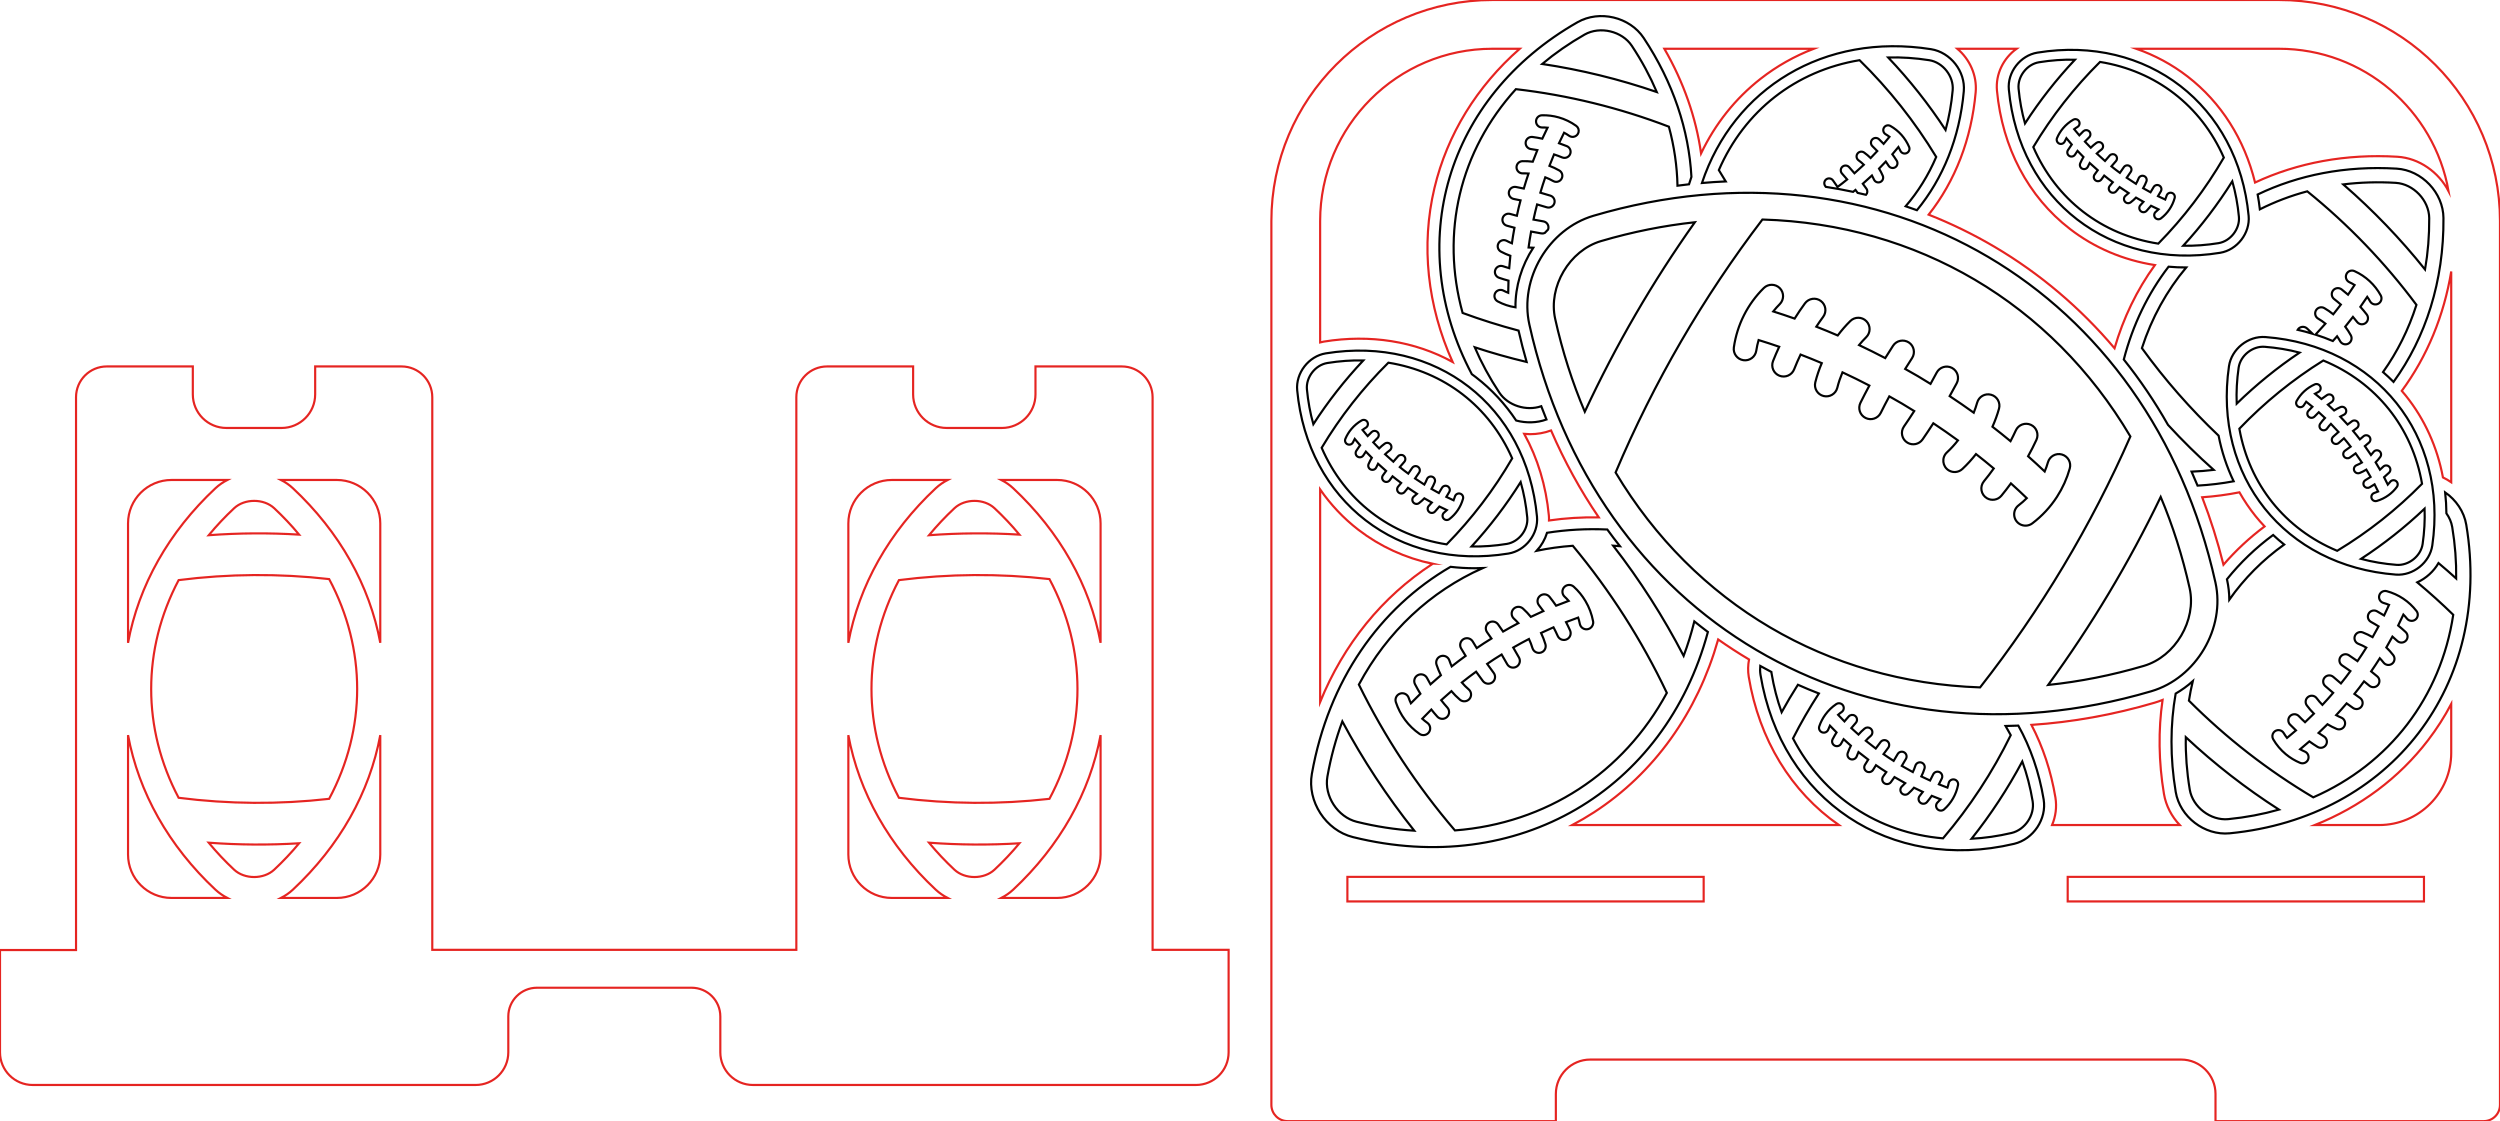 <?xml version="1.0" encoding="utf-8"?>
<!-- Generator: Adobe Illustrator 26.0.3, SVG Export Plug-In . SVG Version: 6.00 Build 0)  -->
<svg version="1.1" id="Tablet_holder_3" xmlns="http://www.w3.org/2000/svg" xmlns:xlink="http://www.w3.org/1999/xlink" x="0px"
	 y="0px" viewBox="0 0 1153.61 517.34" enable-background="new 0 0 1153.61 517.34" xml:space="preserve">
<path fill="none" stroke="#E52421" stroke-miterlimit="10" d="M1051.62,0H688.65c-56.32,0-101.98,45.66-101.98,101.98
	v407.87c0,4.14,3.35,7.49,7.49,7.49H717.94v-12.54c0-8.76,7.11-15.87,15.87-15.87h272.67
	c8.75,0,15.85,7.1,15.85,15.85v12.56h123.78c4.14,0,7.49-3.35,7.49-7.49V101.98
	C1153.6,45.66,1107.94,0,1051.62,0z M1051.62,22.5c39.13,0,71.73,28.44,78.26,65.73
	c-4.55-8.79-13.57-15.29-23.63-15.9c-23.62-1.42-46.03,2.72-65.67,11.89c-4.89-19.91-15.64-36.95-31.12-48.91
	c-7.18-5.55-15.15-9.83-23.67-12.81H1051.62z M1044.98,242.92c-6.95,5.19-13.29,11.1-18.97,17.66
	C1023.33,249.86,1020.05,239.47,1016.19,229.47c5.84-0.41,11.58-1.18,17.18-2.29
	c2.17,3.82,4.64,7.48,7.41,10.94C1042.11,239.79,1043.53,241.37,1044.98,242.92z M836.93,22.5
	c-8.79,3.37-17.01,7.99-24.46,13.81c-11.73,9.16-21.03,20.9-27.52,34.47c-2.34-16.5-8.04-32.84-16.94-48.28
	H836.93z M706.02,200.35c3.3,0,6.59-0.56,9.71-1.71c6.16,14.26,13.54,27.66,22.01,40.1
	c-7.77-0.13-15.45,0.35-22.96,1.43c0.02-0.76,0-1.53-0.07-2.31
	c-1.3-13.74-5.2-26.48-11.36-37.64C704.24,200.3,705.13,200.35,706.02,200.35z M609.17,101.98
	c0-43.83,35.65-79.48,79.48-79.48h12.62C681.48,39.9,667.81,62.01,661.92,86.75
	c-6.3,26.5-3.3,54.32,8.37,80.27c-17.35-9.54-38-12.87-59.41-9.39
	c-0.58,0.1-1.15,0.23-1.71,0.37V101.98z M609.17,225.85c4.89,7.03,10.76,13.29,17.57,18.55
	c10.1,7.8,21.77,13.1,34.34,15.78c-0.01,0-0.03,0.01-0.04,0.02
	c-23.26,15.1-41.05,37.13-51.87,63.72V225.85z M786.145,415.966H621.744V404.628H786.145V415.966z
	 M725.51,380.71c3.39-1.8,6.72-3.73,9.96-5.83c27.79-18.03,47.77-45.99,57.37-79.8
	c4.61,3.25,9.36,6.33,14.24,9.23c-0.5,2.61-0.57,5.32-0.13,8.03
	c4.78,28.85,19.52,53.05,41.59,68.37H725.51z M889.97,99.05c12.24-15.51,19.78-34.94,21.69-56.49
	c0.69-7.76-2.74-15.22-8.45-20.06h27.33c-6.03,4.32-9.77,11.68-9.05,19.35
	c2.47,26.27,14.41,48.92,33.64,63.77c11.39,8.81,24.79,14.44,39.23,16.7
	c-8.3,11.45-14.55,24.4-18.62,38.38c-15.78-18.62-34.4-34.44-55.46-46.86
	C910.53,108.1,900.4,103.17,889.97,99.05z M948.46,368.01c-2-12.09-5.76-23.36-11.06-33.51
	c18.77-1.25,37.82-4.65,56.84-10.25c1.25-0.37,2.46-0.8,3.66-1.27
	c-2.01,13.92-1.83,28.51,0.64,43.34v0.01c0.91,5.46,3.56,10.42,7.28,14.38h-58.9
	C948.57,376.77,949.18,372.39,948.46,368.01z M1118.527,415.966h-164.401V404.628h164.401V415.966z
	 M1131.1,347.46c0,18.33-14.92,33.25-33.26,33.25h-29.66c20.89-8.33,38.8-21.62,52.18-39.08
	c4.07-5.3,7.64-10.9,10.74-16.76V347.46z M1131.1,222.52c-1.22-0.83-2.49-1.58-3.82-2.22
	c-2.61-13.94-8.4-26.81-17.15-37.73c-0.6-0.75-1.23-1.47-1.85-2.2
	c11.7-15.87,19.45-34.63,22.82-55.1V222.52z"/>
<path fill="none" stroke="#E52421" stroke-miterlimit="10" d="M531.855,438.294c0-6.452,0-248.238,0-255
	c0-7.8-6.29-14.2-14.2-14.2H477.815v12.89c0,8.56-6.94,15.5-15.5,15.5h-25.46
	c-8.56,0-15.5-6.94-15.5-15.5v-12.89h-39.7c-7.8,0-14.19,6.3-14.19,14.2c0,7.601,0,248.786,0,255
	c-55.702,0-115.34,0-167.992,0c0-31.728,0-223.266,0-255c0-7.8-6.29-14.2-14.2-14.2h-39.84v12.89
	c0,8.56-6.94,15.5-15.5,15.5H104.473c-8.56,0-15.5-6.94-15.5-15.5v-12.89H49.273c-7.8,0-14.19,6.3-14.19,14.2
	c0,32.38,0,218.682,0,255.1H0.004v47.201c0,8.318,6.743,15.061,15.061,15.061h204.425
	c8.318,0,15.061-6.743,15.061-15.061v-16.552c0-7.323,5.936-13.259,13.259-13.259h71.317
	c7.323,0,13.259,5.936,13.259,13.259v16.552c0,8.318,6.743,15.061,15.061,15.061h204.425
	c8.318,0,15.061-6.743,15.061-15.061v-47.301C564.774,438.294,552.03,438.294,531.855,438.294z
	 M155.423,221.48c11.07,0,20.05,8.98,20.05,20.05v55.09c-4.878-26.412-18.765-51.183-40.314-71.32h-0
	c-1.653-1.544-3.51-2.803-5.484-3.82H155.423z M126.525,401.312c-4.842,4.522-13.659,4.521-18.5-0.001
	c-4.202-3.929-8.129-8.099-11.726-12.451c13.92,1.031,27.901,1.125,41.726,0.276
	C134.487,393.392,130.637,397.47,126.525,401.312z M82.423,368.134c-16.887-32.004-16.884-68.442,0.008-100.443
	c23.071-2.943,46.425-3.103,69.456-0.474c17.237,32.308,17.234,69.096-0.008,101.402
	C128.846,371.242,105.495,371.079,82.423,368.134z M108.039,234.518c4.843-4.521,13.66-4.519,18.5,0.001
	c4.11,3.843,7.96,7.921,11.497,12.179c-13.822-0.852-27.805-0.761-41.726,0.27
	C99.909,242.614,103.836,238.445,108.039,234.518z M79.133,221.48h25.765c-1.973,1.017-3.828,2.275-5.478,3.818
	c-21.562,20.15-35.457,44.928-40.337,71.34V241.53C59.083,230.46,68.063,221.48,79.133,221.48z M59.083,394.3
	v-55.09c4.879,26.399,18.769,51.17,40.322,71.318c1.651,1.544,3.508,2.804,5.482,3.821H79.133
	C68.063,414.35,59.083,405.38,59.083,394.3z M155.423,414.35h-25.761c1.974-1.017,3.83-2.275,5.482-3.817
	c21.557-20.138,35.45-44.911,40.329-71.322v55.089C175.473,405.38,166.493,414.35,155.423,414.35z
	 M487.805,221.48c11.07,0,20.05,8.98,20.05,20.05v55.098c-4.877-26.415-18.765-51.19-40.315-71.328
	h-0c-1.653-1.544-3.51-2.803-5.484-3.82H487.805z M458.905,401.312
	c-4.842,4.522-13.659,4.521-18.5-0.001c-4.202-3.929-8.129-8.099-11.726-12.451
	c13.92,1.031,27.901,1.125,41.726,0.276C466.868,393.392,463.017,397.47,458.905,401.312z M414.804,368.134
	c-16.887-32.004-16.884-68.442,0.008-100.443c23.071-2.943,46.425-3.103,69.456-0.474
	c17.237,32.308,17.234,69.096-0.008,101.402C461.227,371.242,437.875,371.079,414.804,368.134z
	 M440.419,234.518c4.843-4.521,13.66-4.519,18.5,0.001c4.11,3.843,7.96,7.921,11.497,12.179
	c-13.822-0.852-27.805-0.761-41.726,0.27C432.29,242.614,436.217,238.445,440.419,234.518z M411.515,221.48
	h25.764c-1.973,1.017-3.828,2.275-5.478,3.818c-21.559,20.148-35.454,44.923-40.336,71.332V241.53
	C391.465,230.46,400.445,221.48,411.515,221.48z M391.465,394.3v-55.082
	c4.88,26.396,18.77,51.164,40.32,71.31c1.651,1.544,3.508,2.804,5.482,3.821h-25.752
	C400.445,414.35,391.465,405.38,391.465,394.3z M487.805,414.35h-25.762
	c1.974-1.017,3.83-2.275,5.482-3.817c21.56-20.14,35.453-44.916,40.331-71.33v55.097
	C507.855,405.38,498.875,414.35,487.805,414.35z"/>
<path fill="none" stroke="#010202" stroke-miterlimit="10" d="M1064.554,151.553
	c0.879,0.8,1.742,1.632,2.605,2.461c-2.268-0.683-4.564-1.311-6.912-1.833
	c0.094-0.155,0.202-0.303,0.328-0.442C1061.676,150.551,1063.44,150.539,1064.554,151.553z
	 M1072.547,142.173c-1.352-0.782-3.074-0.313-3.848,1.028c-0.779,1.346-0.319,3.069,1.028,3.848
	c1.173,0.678,2.285,1.449,3.338,2.292c-1.488,1.715-3.018,3.404-4.584,5.069
	c2.732,0.866,5.396,1.857,7.998,2.953c0.661-0.727,1.319-1.455,1.965-2.192
	c0.496,0.729,0.968,1.476,1.39,2.252c0.743,1.367,2.453,1.872,3.819,1.13
	c1.374-0.746,1.872-2.454,1.13-3.819c-0.76-1.398-1.631-2.729-2.586-3.998
	c1.218-1.487,2.406-2.992,3.568-4.511c0.648,0.758,1.28,1.531,1.885,2.317
	c0.946,1.234,2.715,1.466,3.948,0.518c1.234-0.93,1.466-2.714,0.518-3.948
	c-0.927-1.208-1.919-2.374-2.937-3.515c1.086-1.525,2.144-3.064,3.173-4.617
	c0.466,0.654,0.904,1.329,1.291,2.038c0.746,1.365,2.457,1.867,3.822,1.122
	c1.36-0.752,1.866-2.457,1.122-3.822c-2.697-4.935-6.924-8.873-12.122-11.211
	c-1.422-0.638-3.088-0.001-3.724,1.415c-0.638,1.418-0.004,3.085,1.415,3.723
	c0.822,0.369,1.604,0.806,2.363,1.276c-0.976,1.5-1.984,2.987-3.016,4.461
	c-0.974-0.846-1.968-1.669-2.989-2.45c-1.242-0.951-3.018-0.702-3.948,0.524
	c-0.946,1.236-0.711,3.002,0.524,3.948c1.058,0.81,2.087,1.663,3.088,2.547
	c-1.137,1.508-2.303,3-3.499,4.476C1075.377,143.974,1074.001,143.014,1072.547,142.173z
	 M1028.711,276.697c6.878-9.755,15.378-18.327,25.304-25.42c-1.76-1.398-3.452-2.875-5.093-4.41
	c-8.037,5.918-15.173,12.783-21.317,20.429c0.021,0.093,0.045,0.185,0.065,0.278
	C1028.34,270.596,1028.677,273.651,1028.711,276.697z M1014.053,224.087
	c5.693-0.327,11.251-0.997,16.653-1.997c-3.186-6.629-5.516-13.691-6.954-21.06
	c-12.95-12.29-24.835-25.815-35.383-40.384c4.537-14.009,11.492-26.538,20.44-37.216
	c-2.741-0.003-5.454-0.131-8.14-0.363c-9.454,12.328-16.501,26.775-20.657,42.821
	c7.513,9.414,14.329,19.493,20.397,30.171c6.685,7.26,13.702,14.189,21.098,20.779
	c-3.362,0.4-6.772,0.661-10.218,0.798C1012.237,219.768,1013.16,221.917,1014.053,224.087z
	 M1105.625,221.971c-0.859-0.634-2.069-0.453-2.705,0.406c-0.329,0.446-0.691,0.864-1.069,1.265
	c-0.555-1.152-1.13-2.298-1.726-3.437c0.799-0.681,1.583-1.382,2.326-2.116
	c0.759-0.751,0.767-1.987,0.016-2.734c-0.75-0.76-1.975-0.767-2.734-0.016
	c-0.485,0.479-0.987,0.945-1.499,1.4c-0.648-1.142-1.315-2.276-2.005-3.402
	c0.768-0.774,1.485-1.598,2.133-2.478c0.632-0.86,0.451-2.071-0.411-2.703
	c-0.86-0.633-2.07-0.449-2.703,0.411c-0.36,0.488-0.75,0.952-1.156,1.402
	c-0.913-1.384-1.861-2.751-2.836-4.106c0.641-0.535,1.277-1.078,1.904-1.63
	c0.801-0.705,0.877-1.915,0.174-2.729c-0.705-0.801-1.927-0.879-2.729-0.174
	c-0.547,0.482-1.103,0.957-1.662,1.425c-1.51-1.964-1.553-2.018-3.141-3.921
	c0.579-0.444,1.165-0.882,1.754-1.31c0.863-0.629,1.054-1.838,0.427-2.701
	c-0.634-0.854-1.838-1.054-2.701-0.427c-0.675,0.491-1.344,0.993-2.006,1.502
	c-1.109-1.247-2.236-2.471-3.387-3.664c0.527-0.297,1.065-0.578,1.62-0.822
	c0.978-0.43,1.422-1.571,0.992-2.548c-0.431-0.983-1.572-1.422-2.548-0.992
	c-1,0.44-1.96,0.96-2.883,1.54c-0.948-0.919-1.909-1.817-2.882-2.699
	c0.556-0.4,1.121-0.788,1.693-1.157c0.898-0.577,1.159-1.773,0.581-2.672
	c-0.566-0.898-1.773-1.158-2.672-0.581c-0.879,0.565-1.734,1.177-2.573,1.808
	c-0.981-0.831-1.974-1.642-2.977-2.435c0.474-0.281,0.961-0.543,1.468-0.767
	c0.977-0.432,1.418-1.574,0.987-2.551c-0.436-0.974-1.574-1.417-2.551-0.987
	c-3.531,1.562-6.468,4.228-8.365,7.651c-0.518,0.936-0.177,2.113,0.755,2.629
	c0.934,0.517,2.111,0.18,2.629-0.754c0.3-0.541,0.643-1.051,1.008-1.544
	c0.971,0.754,1.93,1.528,2.879,2.319c-0.634,0.618-1.255,1.25-1.848,1.905
	c-0.722,0.795-0.653,2.025,0.132,2.731c0.791,0.718,2.013,0.658,2.731-0.133
	c0.615-0.677,1.257-1.332,1.92-1.967c0.967,0.865,1.921,1.748,2.862,2.65
	c-0.794,0.83-1.53,1.716-2.189,2.663c-0.613,0.88-0.39,2.085,0.483,2.692
	c0.876,0.61,2.082,0.394,2.692-0.482c0.531-0.764,1.122-1.48,1.76-2.152
	c1.186,1.217,2.352,2.463,3.491,3.741c-0.837,0.724-1.661,1.46-2.466,2.208
	c-0.757,0.704-0.85,1.912-0.101,2.733c0.727,0.782,1.95,0.828,2.733,0.101
	c0.77-0.715,1.558-1.42,2.359-2.112c1.517,1.817,1.643,1.975,3.087,3.854
	c-0.851,0.63-1.711,1.246-2.577,1.841c-0.922,0.633-1.121,1.92-0.413,2.804
	c0.627,0.784,1.763,0.961,2.603,0.384c0.905-0.622,1.804-1.266,2.693-1.924
	c0.998,1.392,1.959,2.801,2.888,4.224c-0.795,0.475-1.623,0.896-2.485,1.247
	c-1.199,0.49-1.583,1.995-0.778,2.999c0.522,0.651,1.429,0.912,2.241,0.58
	c1.068-0.436,2.093-0.961,3.077-1.554c0.675,1.115,1.329,2.24,1.961,3.372
	c-0.764,0.508-1.543,0.992-2.338,1.444c-1.035,0.588-1.297,1.961-0.552,2.891
	c0.583,0.728,1.625,0.946,2.463,0.47c0.768-0.436,1.521-0.903,2.262-1.387
	c0.564,1.099,1.111,2.204,1.634,3.316c-0.56,0.248-1.133,0.472-1.727,0.647
	c-1.326,0.39-1.818,1.999-0.965,3.064c0.476,0.594,1.28,0.874,2.055,0.647
	c1.998-0.587,3.859-1.508,5.529-2.737c1.436-1.056,2.702-2.319,3.764-3.755
	C1106.665,223.817,1106.483,222.613,1105.625,221.971z M1110.627,285.402
	c0.952,1.231,2.72,1.458,3.951,0.507c1.225-0.956,1.457-2.72,0.507-3.951
	c-3.439-4.449-8.232-7.675-13.734-9.166c-1.504-0.407-3.05,0.484-3.455,1.982
	c-0.406,1.501,0.481,3.048,1.982,3.455c0.87,0.235,1.711,0.544,2.535,0.888
	c-0.728,1.635-1.489,3.262-2.277,4.88c-1.095-0.682-2.206-1.339-3.337-1.95
	c-1.376-0.744-3.091-0.219-3.816,1.138c-0.74,1.369-0.23,3.077,1.138,3.816
	c1.172,0.633,2.322,1.314,3.45,2.03c-0.886,1.668-1.803,3.325-2.752,4.971
	c-1.451-0.834-2.96-1.566-4.529-2.168c-1.458-0.56-3.085,0.174-3.639,1.62
	c-0.557,1.452,0.168,3.081,1.62,3.639c1.265,0.485,2.484,1.072,3.656,1.739
	c-1.308,2.101-2.664,4.183-4.075,6.241c-1.315-0.931-2.644-1.841-3.981-2.719
	c-1.259-0.826-3-0.537-3.9,0.809c-0.854,1.3-0.491,3.046,0.809,3.9
	c1.279,0.839,2.551,1.709,3.809,2.601c-2.042,2.778-2.221,3.012-4.376,5.708
	c-1.188-0.984-2.358-1.986-3.501-3.003c-1.217-1.083-3.106-0.916-4.109,0.392
	c-0.89,1.16-0.745,2.828,0.364,3.815c1.195,1.063,2.418,2.111,3.659,3.139
	c-1.621,1.896-3.279,3.746-4.969,5.555c-0.949-0.959-1.832-1.984-2.629-3.079
	c-1.11-1.525-3.372-1.544-4.513-0.056c-0.74,0.965-0.792,2.338-0.041,3.371
	c0.989,1.359,2.087,2.626,3.269,3.811c-1.342,1.344-2.705,2.659-4.085,3.948
	c-0.984-0.903-1.941-1.837-2.857-2.804c-1.192-1.259-3.226-1.152-4.282,0.225
	c-0.827,1.078-0.772,2.629,0.193,3.647c0.884,0.934,1.807,1.836,2.75,2.716
	c-1.358,1.181-2.731,2.338-4.121,3.466c-0.546-0.706-1.062-1.438-1.516-2.217
	c-1.013-1.74-3.46-1.875-4.669-0.298c-0.674,0.88-0.791,2.114-0.199,3.131
	c1.526,2.621,3.477,4.932,5.796,6.867c1.993,1.663,4.221,3.014,6.621,4.016
	c1.435,0.599,3.074-0.078,3.684-1.516c0.598-1.436-0.08-3.084-1.516-3.684
	c-0.745-0.311-1.462-0.676-2.162-1.071c1.436-1.186,2.856-2.398,4.26-3.638
	c1.242,0.893,2.505,1.758,3.803,2.553c1.326,0.812,3.077,0.393,3.872-0.929
	c0.814-1.326,0.397-3.06-0.929-3.873c-0.846-0.519-1.68-1.067-2.502-1.632
	c1.389-1.315,2.761-2.653,4.113-4.02c1.362,0.817,2.777,1.544,4.247,2.154
	c1.436,0.595,3.086-0.083,3.68-1.523c0.595-1.437-0.086-3.084-1.523-3.68
	c-0.816-0.339-1.608-0.73-2.385-1.147c1.639-1.773,3.243-3.59,4.819-5.441
	c0.98,0.72,1.97,1.431,2.968,2.125c1.276,0.888,3.013,0.574,3.92-0.705
	c0.887-1.277,0.572-3.032-0.705-3.92c-0.871-0.606-1.737-1.226-2.594-1.854
	c2.251-2.819,2.314-2.9,4.452-5.807c0.829,0.665,1.653,1.34,2.464,2.024
	c1.19,1.002,2.967,0.851,3.969-0.337c0.987-1.194,0.851-2.966-0.337-3.969
	c-0.929-0.783-1.873-1.555-2.823-2.314c1.378-2.002,2.716-4.023,4.003-6.066
	c0.604,0.642,1.188,1.305,1.727,2.005c0.949,1.233,2.717,1.464,3.949,0.515
	c1.24-0.952,1.463-2.718,0.515-3.95c-0.97-1.261-2.04-2.439-3.182-3.542
	c0.969-1.66,1.905-3.333,2.814-5.016c0.76,0.647,1.505,1.31,2.226,1.992
	c1.129,1.07,2.911,1.021,3.981-0.109c1.073-1.113,1.021-2.91-0.109-3.981
	c-1.105-1.047-2.269-2.042-3.453-3.01c0.833-1.677,1.635-3.363,2.407-5.058
	C1109.594,284.166,1110.134,284.763,1110.627,285.402z M1105.547,265.148
	c-51.269-3.922-84.366-45.315-77.003-96.145c1.145-7.911,8.847-14.08,16.822-13.473
	c51.172,3.905,84.384,45.258,77.003,96.144C1121.219,259.59,1113.517,265.758,1105.547,265.148z
	 M1032.105,186.267c9.035-8.788,18.681-16.618,29.03-23.566c-5.162-1.345-10.548-2.249-16.115-2.674
	c-5.593-0.426-11.207,4.071-12.013,9.621C1032.191,175.28,1031.898,180.838,1032.105,186.267z
	 M1078.474,254.17c14.35-8.661,27.543-19.099,39.165-30.929c-4.52-26.034-21.146-46.79-45.56-56.885
	c-14.12,8.781-27.181,19.384-38.737,31.464C1037.943,223.606,1054.408,244.088,1078.474,254.17z
	 M1117.906,251.03c0.801-5.526,1.096-10.98,0.91-16.31c-9.068,8.608-18.821,16.306-29.338,23.181
	c5.253,1.388,10.74,2.317,16.414,2.751C1111.485,261.077,1117.099,256.58,1117.906,251.03z
	 M1042.798,96.59c-0.272-2.307-0.598-4.593-1.017-6.838c18.709-8.991,40.482-13.358,64.135-11.931
	c11.622,0.7,21.512,11.129,21.601,22.779c0.216,29.225-8.216,55.155-23.027,75.636
	c-1.556-1.581-3.181-3.088-4.855-4.538c6.57-9.239,11.791-19.635,15.416-31.008
	c-14.463-19.427-31.441-37.095-50.378-52.4C1056.954,90.343,1049.65,93.142,1042.798,96.59z
	 M1081.292,85.09c13.854,12.045,26.392,25.093,37.734,39.27c1.325-7.655,1.981-15.584,1.922-23.716
	c-0.062-8.169-7.271-15.771-15.426-16.267C1097.249,83.877,1089.147,84.129,1081.292,85.09z M950.234,66.265
	c0.984,0.415,2.118-0.047,2.533-1.031c0.215-0.511,0.468-1.002,0.741-1.481
	c0.81,0.989,1.639,1.967,2.486,2.934c-0.616,0.85-1.213,1.715-1.763,2.605
	c-0.561,0.908-0.278,2.111,0.627,2.661c0.908,0.562,2.1,0.281,2.661-0.627
	c0.358-0.579,0.737-1.151,1.127-1.713c0.899,0.957,1.814,1.903,2.749,2.834
	c-0.564,0.933-1.067,1.903-1.49,2.91c-0.412,0.984,0.049,2.119,1.036,2.531
	c0.985,0.413,2.118-0.051,2.531-1.036c0.235-0.559,0.505-1.102,0.794-1.634
	c1.213,1.13,2.456,2.236,3.722,3.323c-0.497,0.671-0.988,1.349-1.467,2.032
	c-0.613,0.874-0.402,2.067,0.474,2.693c0.874,0.613,2.08,0.401,2.693-0.474
	c0.418-0.597,0.846-1.189,1.28-1.776c1.929,1.553,1.985,1.596,3.975,3.072
	c-0.459,0.567-0.924,1.131-1.396,1.686c-0.691,0.814-0.592,2.035,0.221,2.726
	c0.817,0.681,2.034,0.592,2.726-0.221c0.54-0.636,1.073-1.282,1.596-1.932
	c1.371,0.951,2.755,1.875,4.155,2.764c-0.443,0.413-0.899,0.812-1.381,1.18
	c-0.849,0.648-1.012,1.861-0.364,2.71c0.651,0.854,1.862,1.012,2.71,0.364
	c0.868-0.663,1.679-1.394,2.44-2.176c1.137,0.67,2.283,1.317,3.436,1.945
	c-0.446,0.52-0.904,1.03-1.374,1.523c-0.737,0.772-0.709,1.996,0.064,2.733
	c0.761,0.739,1.995,0.708,2.733-0.064c0.722-0.756,1.408-1.552,2.076-2.363
	c1.149,0.577,2.304,1.132,3.467,1.666c-0.395,0.385-0.807,0.754-1.246,1.091
	c-0.848,0.65-1.008,1.863-0.359,2.711c0.653,0.844,1.863,1.007,2.711,0.359
	c3.064-2.349,5.291-5.632,6.329-9.405c0.283-1.032-0.325-2.095-1.352-2.377
	c-1.029-0.283-2.094,0.322-2.377,1.352c-0.164,0.597-0.378,1.173-0.617,1.738
	c-1.121-0.504-2.235-1.031-3.344-1.576c0.471-0.75,0.925-1.511,1.348-2.286
	c0.515-0.943,0.158-2.121-0.772-2.623c-0.938-0.512-2.112-0.166-2.623,0.771
	c-0.438,0.803-0.908,1.591-1.403,2.363c-1.143-0.613-2.278-1.246-3.405-1.902
	c0.576-0.994,1.083-2.028,1.5-3.104c0.388-1-0.112-2.119-1.102-2.502
	c-0.995-0.387-2.116,0.107-2.502,1.103c-0.336,0.867-0.742,1.703-1.204,2.506
	c-1.439-0.904-2.865-1.84-4.274-2.814c0.643-0.9,1.271-1.811,1.877-2.726
	c0.57-0.862,0.376-2.058-0.546-2.68c-0.89-0.589-2.09-0.345-2.68,0.545
	c-0.58,0.876-1.18,1.747-1.796,2.608c-1.902-1.409-2.062-1.533-3.907-3.019
	c0.679-0.813,1.37-1.614,2.071-2.396c0.747-0.833,0.637-2.13-0.259-2.822
	c-0.794-0.614-1.939-0.519-2.62,0.24c-0.733,0.818-1.455,1.655-2.165,2.504
	c-1.297-1.118-2.563-2.261-3.801-3.426c0.661-0.649,1.367-1.253,2.121-1.797
	c1.05-0.758,1.069-2.311,0.05-3.098c-0.66-0.51-1.603-0.55-2.314-0.037
	c-0.935,0.675-1.808,1.426-2.625,2.235c-0.919-0.925-1.819-1.864-2.7-2.815
	c0.623-0.673,1.266-1.327,1.933-1.954c0.867-0.815,0.799-2.212-0.143-2.94
	c-0.738-0.571-1.803-0.537-2.504,0.123c-0.644,0.604-1.265,1.236-1.872,1.881
	c-0.807-0.935-1.598-1.881-2.369-2.838c0.486-0.373,0.99-0.726,1.526-1.035
	c1.197-0.691,1.297-2.371,0.217-3.205c-0.602-0.465-1.45-0.548-2.149-0.145
	c-1.804,1.041-3.395,2.374-4.73,3.961c-1.147,1.364-2.08,2.89-2.775,4.535
	C948.788,64.715,949.249,65.843,950.234,66.265z M702.762,280.821c-1.279-1.154-3.255-1.057-4.409,0.226
	c-1.155,1.28-1.054,3.254,0.226,4.41c0.727,0.656,1.409,1.359,2.066,2.082
	c-2.37,1.244-4.719,2.547-7.052,3.896c-0.756-1.116-1.527-2.226-2.312-3.321
	c-1.004-1.4-2.935-1.717-4.357-0.718c-1.401,1.004-1.722,2.955-0.718,4.357
	c0.686,0.956,1.36,1.925,2.023,2.899c-3.397,2.11-3.492,2.171-6.805,4.416
	c-0.619-1.002-1.23-2.013-1.823-3.029c-0.871-1.488-2.784-1.989-4.271-1.12
	c-1.474,0.881-1.989,2.783-1.12,4.271c0.68,1.163,1.38,2.319,2.091,3.465
	c-2.182,1.581-4.33,3.196-6.431,4.853c-0.393-0.895-0.757-1.804-1.06-2.735
	c-0.534-1.64-2.295-2.536-3.935-2.003c-1.648,0.535-2.537,2.297-2.003,3.935
	c0.545,1.677,1.227,3.304,2.011,4.88c-1.629,1.375-3.227,2.775-4.8,4.196
	c-0.554-0.958-1.086-1.927-1.586-2.907c-0.782-1.536-2.663-2.147-4.199-1.363
	c-1.533,0.765-2.146,2.662-1.363,4.199c0.766,1.504,1.613,2.975,2.491,4.425
	c-1.492,1.443-2.956,2.907-4.391,4.391c-0.375-0.807-0.717-1.632-0.996-2.482
	c-0.538-1.639-2.301-2.532-3.94-1.995c-1.635,0.545-2.53,2.301-1.995,3.94
	c1.942,5.923,5.754,11.071,10.948,14.669c1.421,0.983,3.365,0.625,4.344-0.79
	c0.981-1.417,0.628-3.362-0.79-4.344c-0.822-0.569-1.586-1.203-2.318-1.868
	c1.367-1.438,2.765-2.855,4.189-4.254c0.891,1.119,1.807,2.217,2.763,3.275
	c1.161,1.288,3.148,1.375,4.409,0.226c1.281-1.156,1.381-3.129,0.226-4.409
	c-0.99-1.096-1.939-2.234-2.851-3.4c1.544-1.414,3.117-2.805,4.718-4.172
	c1.206,1.409,2.512,2.734,3.927,3.944c1.315,1.126,3.288,0.962,4.402-0.343
	c1.121-1.31,0.967-3.281-0.343-4.402c-1.142-0.976-2.198-2.041-3.175-3.173
	c2.146-1.71,4.335-3.382,6.571-5.008c1.028,1.461,2.079,2.904,3.151,4.317
	c1.009,1.33,2.935,1.673,4.375,0.601c1.374-1.042,1.643-3,0.601-4.375
	c-1.025-1.351-2.031-2.732-3.015-4.13c3.163-2.145,3.437-2.323,6.688-4.34
	c0.876,1.468,1.727,2.949,2.543,4.436c0.87,1.583,2.905,2.109,4.439,1.114
	c1.36-0.882,1.827-2.678,1.035-4.121c-0.854-1.554-1.744-3.102-2.659-4.636
	c2.396-1.38,4.815-2.697,7.251-3.961c0.636,1.354,1.178,2.752,1.604,4.192
	c0.594,2.005,2.95,2.863,4.694,1.732c1.13-0.734,1.695-2.149,1.292-3.507
	c-0.529-1.786-1.207-3.518-2.002-5.193c1.901-0.906,3.812-1.775,5.732-2.609
	c0.693,1.308,1.346,2.639,1.944,3.989c0.778,1.757,2.943,2.4,4.557,1.352
	c1.263-0.82,1.782-2.46,1.151-3.881c-0.577-1.304-1.207-2.588-1.865-3.857
	c1.857-0.73,3.72-1.43,5.591-2.092c0.309,0.94,0.577,1.896,0.761,2.878
	c0.414,2.193,2.919,3.242,4.768,2.043c1.031-0.669,1.61-1.916,1.369-3.198
	c-0.623-3.304-1.803-6.442-3.508-9.324c-1.465-2.477-3.292-4.714-5.428-6.651
	c-1.277-1.157-3.24-1.058-4.411,0.217c-1.157,1.278-1.06,3.252,0.217,4.41
	c0.663,0.601,1.277,1.249,1.861,1.921c-1.941,0.706-3.874,1.446-5.799,2.221
	c-0.966-1.393-1.965-2.766-3.027-4.078c-1.084-1.34-3.068-1.551-4.39-0.466
	c-1.342,1.084-1.55,3.05-0.466,4.39c0.691,0.856,1.359,1.737,2.008,2.633
	c-1.939,0.858-3.869,1.747-5.787,2.674C705.279,283.287,704.071,282.002,702.762,280.821z
	 M598.584,180.114c-0.746-7.964,5.288-15.772,13.178-17.054c50.752-8.256,92.662,24.184,97.47,75.318
	c0.749,7.959-5.284,15.767-13.178,17.054C645.401,263.683,603.388,231.309,598.584,180.114z M701.707,222.439
	c-6.712,10.668-14.244,20.548-22.667,29.737c5.333,0.092,10.781-0.297,16.292-1.194
	c5.536-0.903,9.934-6.594,9.411-12.179C704.21,233.137,703.186,227.666,701.707,222.439z
	 M606.028,195.757c6.787-10.501,14.454-20.278,23.057-29.435c-5.432-0.113-10.984,0.276-16.6,1.19
	c-5.536,0.903-9.934,6.595-9.411,12.179C603.596,185.249,604.593,190.62,606.028,195.757z M609.874,206.635
	c10.521,24.238,31.566,40.498,57.669,44.563c11.656-11.858,21.854-25.238,30.243-39.698
	c-10.541-23.978-31.364-40.009-57.127-44.144C628.751,179.153,618.385,192.403,609.874,206.635z
	 M626.474,210.73c0.908,0.562,2.1,0.281,2.661-0.627c0.359-0.579,0.737-1.151,1.127-1.713
	c0.899,0.957,1.814,1.903,2.749,2.834c-0.564,0.933-1.068,1.903-1.49,2.91
	c-0.412,0.984,0.049,2.119,1.036,2.531c0.985,0.413,2.118-0.051,2.531-1.036
	c0.234-0.559,0.505-1.102,0.794-1.634c1.213,1.13,2.456,2.236,3.722,3.323
	c-0.497,0.671-0.988,1.349-1.467,2.032c-0.613,0.874-0.402,2.067,0.474,2.693
	c0.874,0.613,2.08,0.401,2.693-0.474c0.418-0.597,0.846-1.189,1.28-1.776
	c1.929,1.553,1.985,1.596,3.975,3.072c-0.459,0.567-0.924,1.131-1.396,1.686
	c-0.691,0.814-0.592,2.034,0.221,2.726c0.817,0.681,2.034,0.592,2.726-0.221
	c0.54-0.636,1.073-1.282,1.596-1.932c1.371,0.951,2.755,1.875,4.155,2.764
	c-0.443,0.413-0.899,0.812-1.381,1.18c-0.849,0.648-1.012,1.861-0.364,2.71
	c0.651,0.854,1.862,1.012,2.71,0.364c0.868-0.662,1.679-1.394,2.44-2.176
	c1.137,0.67,2.283,1.317,3.436,1.945c-0.446,0.52-0.903,1.03-1.374,1.523
	c-0.737,0.772-0.709,1.996,0.064,2.733c0.761,0.739,1.996,0.708,2.733-0.064
	c0.722-0.756,1.408-1.552,2.076-2.363c1.149,0.577,2.305,1.132,3.466,1.666
	c-0.395,0.385-0.807,0.754-1.246,1.091c-0.848,0.65-1.008,1.863-0.359,2.711
	c0.653,0.844,1.863,1.007,2.711,0.359c3.064-2.349,5.291-5.632,6.329-9.405
	c0.283-1.032-0.325-2.095-1.352-2.377c-1.029-0.283-2.094,0.322-2.377,1.352
	c-0.164,0.597-0.378,1.173-0.617,1.738c-1.121-0.504-2.235-1.031-3.344-1.576
	c0.471-0.75,0.925-1.511,1.348-2.286c0.515-0.943,0.158-2.121-0.772-2.623
	c-0.938-0.512-2.112-0.166-2.623,0.771c-0.438,0.803-0.908,1.591-1.403,2.363
	c-1.143-0.613-2.278-1.247-3.405-1.902c0.576-0.994,1.083-2.028,1.5-3.104
	c0.388-1-0.112-2.119-1.103-2.502c-0.995-0.387-2.116,0.107-2.502,1.102
	c-0.336,0.867-0.742,1.703-1.204,2.506c-1.439-0.904-2.865-1.84-4.274-2.814
	c0.643-0.9,1.271-1.811,1.877-2.726c0.57-0.862,0.376-2.058-0.546-2.68
	c-0.89-0.589-2.09-0.345-2.68,0.545c-0.58,0.876-1.18,1.747-1.796,2.608
	c-1.902-1.409-2.062-1.533-3.907-3.019c0.679-0.813,1.37-1.614,2.071-2.395
	c0.747-0.833,0.637-2.13-0.259-2.822c-0.794-0.614-1.939-0.519-2.62,0.24
	c-0.733,0.817-1.455,1.655-2.164,2.504c-1.298-1.118-2.563-2.261-3.801-3.426
	c0.661-0.649,1.367-1.252,2.121-1.797c1.05-0.758,1.069-2.311,0.05-3.098
	c-0.661-0.51-1.603-0.55-2.314-0.037c-0.935,0.675-1.808,1.426-2.625,2.235
	c-0.919-0.925-1.819-1.864-2.7-2.815c0.623-0.674,1.266-1.327,1.933-1.954
	c0.867-0.815,0.799-2.212-0.144-2.94c-0.738-0.57-1.803-0.537-2.504,0.123
	c-0.644,0.604-1.265,1.236-1.872,1.881c-0.807-0.935-1.598-1.881-2.369-2.838
	c0.486-0.373,0.99-0.726,1.526-1.035c1.197-0.691,1.297-2.371,0.217-3.205
	c-0.602-0.465-1.449-0.548-2.149-0.145c-1.804,1.041-3.395,2.374-4.73,3.961
	c-1.147,1.364-2.08,2.89-2.774,4.535c-0.415,0.983,0.046,2.111,1.031,2.533
	c0.984,0.415,2.118-0.047,2.533-1.031c0.215-0.511,0.468-1.002,0.741-1.481
	c0.81,0.989,1.639,1.968,2.487,2.934c-0.616,0.85-1.213,1.715-1.763,2.605
	C625.286,208.977,625.569,210.18,626.474,210.73z M781.841,286.741c2.058,1.661,4.135,3.298,6.254,4.884
	C768.375,364.825,700.19,405.128,624.295,386.27c-12.527-3.111-21.199-16.477-18.943-29.192
	c7.675-43.192,31.406-76.607,63.993-95.522c3.671,0.434,7.403,0.655,11.183,0.655
	c1.219,0,2.445-0.03,3.673-0.076c-24.088,10.732-44.01,29.214-57.162,53.764
	c11.839,24.097,26.776,46.785,44.326,67.293c42.167-3.247,77.72-26.41,97.787-63.454
	c-11.61-24.447-26.26-47.321-43.397-67.895c-5.669,0.41-11.219,1.192-16.634,2.308
	c2.16-2.375,3.804-5.213,4.752-8.297c8.98-1.414,18.279-1.936,27.802-1.518
	c1.895,2.613,3.841,5.179,5.837,7.699c-1.044-0.091-2.086-0.172-3.127-0.239
	c12.373,15.953,23.173,32.859,32.529,50.861C778.835,297.522,780.483,292.211,781.841,286.741z
	 M652.603,383.321c-12.668-15.927-23.698-32.684-33.197-50.427c-2.99,8.077-5.308,16.586-6.886,25.462
	c-1.583,8.917,4.739,18.66,13.528,20.847C634.965,381.419,643.848,382.781,652.603,383.321z
	 M1028.881,384.524c-11.595,1.13-23.001-7.615-24.913-19.1c-2.639-15.841-2.534-31.093-0.03-45.361
	c2.825-1.634,5.472-3.553,7.899-5.724c-0.701,2.942-1.296,5.932-1.772,8.972
	c17.247,17.279,36.604,32.303,57.382,44.621c35.245-15.458,58.811-46.201,64.587-84.245
	c-5.328-5.197-10.872-10.183-16.6-14.961c4.074-1.88,7.543-5.002,9.8-8.9
	c2.756,2.324,5.487,4.679,8.159,7.11c0.105-7.768-0.493-15.701-1.83-23.723
	c-0.383-2.293-1.337-4.443-2.685-6.333c-0.028-3.264-0.219-6.491-0.57-9.672
	c4.995,3.483,8.713,8.811,9.734,14.928C1150.34,315.87,1103.42,377.242,1028.881,384.524z M1051.624,373.595
	c-15.333-9.828-29.616-20.94-43.002-33.42c-0.134,7.912,0.464,15.996,1.826,24.172
	c1.346,8.058,9.66,14.432,17.791,13.64C1036.332,377.195,1044.148,375.713,1051.624,373.595z
	 M926.969,41.337c-0.745-7.964,5.288-15.772,13.178-17.054c50.752-8.256,92.662,24.184,97.47,75.318
	c0.749,7.958-5.284,15.767-13.178,17.054C973.785,124.905,931.773,92.531,926.969,41.337z M1030.092,83.661
	c-6.712,10.668-14.244,20.548-22.667,29.737c5.333,0.092,10.781-0.297,16.292-1.194
	c5.536-0.903,9.934-6.594,9.411-12.179C1032.595,94.359,1031.571,88.889,1030.092,83.661z M969.044,28.579
	c-11.908,11.796-22.273,25.046-30.785,39.279c10.521,24.238,31.566,40.498,57.669,44.563
	c11.656-11.858,21.854-25.238,30.242-39.698C1015.63,48.745,994.806,32.714,969.044,28.579z M931.459,40.913
	c0.522,5.559,1.52,10.929,2.954,16.066c6.787-10.501,14.454-20.278,23.057-29.436
	c-5.432-0.113-10.984,0.276-16.601,1.19C935.334,29.637,930.936,35.329,931.459,40.913z M943.033,368.907
	c1.491,9.001-4.752,18.375-13.637,20.474c-57.011,13.454-107.44-20.037-117.014-77.939
	c-0.229-1.386-0.255-2.779-0.136-4.155c1.709,0.953,3.425,1.888,5.156,2.792
	c0.02,0.173,0.029,0.348,0.057,0.521c1.041,6.287,2.606,12.321,4.652,18.056
	c2.377-4.316,4.89-8.535,7.522-12.676c3.193,1.42,6.418,2.76,9.673,4.022
	c-4.345,6.716-8.35,13.631-11.944,20.732c13.922,26.753,39.186,43.578,69.232,46.113
	c12.321-14.436,22.859-30.487,31.25-47.623c-0.756-1.436-1.55-2.837-2.37-4.214
	c1.951-0.034,3.906-0.099,5.864-0.18C936.934,344.883,940.949,356.32,943.033,368.907z M937.956,369.75
	c-1.061-6.408-2.665-12.554-4.768-18.388c-6.787,12.684-14.57,24.538-23.424,35.674
	c6.08-0.323,12.251-1.203,18.454-2.666C934.447,382.899,938.998,376.067,937.956,369.75z M849.814,324.874
	c-0.723-0.481-1.694-0.508-2.459,0.007c-1.97,1.33-3.675,2.975-5.068,4.889
	c-1.197,1.645-2.137,3.457-2.795,5.386c-0.393,1.153,0.221,2.4,1.377,2.802
	c1.154,0.393,2.407-0.223,2.801-1.377c0.204-0.599,0.452-1.178,0.725-1.746
	c1.002,1.061,2.024,2.108,3.066,3.141c-0.633,1.017-1.244,2.05-1.798,3.107
	c-0.566,1.079-0.147,2.426,0.928,2.98c1.079,0.567,2.414,0.151,2.98-0.928
	c0.362-0.688,0.747-1.369,1.146-2.041c1.1,1.018,2.218,2.021,3.357,3.006
	c-0.568,1.107-1.063,2.252-1.463,3.433c-0.39,1.154,0.226,2.408,1.382,2.798
	c1.154,0.391,2.407-0.227,2.798-1.382c0.222-0.656,0.487-1.295,0.773-1.924
	c1.471,1.189,2.976,2.349,4.505,3.485c-0.512,0.803-1.017,1.615-1.507,2.431
	c-0.627,1.044-0.292,2.386,0.755,3.029c1.044,0.627,2.4,0.289,3.029-0.755
	c0.428-0.713,0.868-1.422,1.315-2.125c2.321,1.614,2.388,1.658,4.773,3.179
	c-0.477,0.683-0.962,1.362-1.455,2.032c-0.722,0.982-0.511,2.364,0.47,3.086
	c0.985,0.71,2.363,0.511,3.086-0.47c0.564-0.767,1.119-1.545,1.663-2.328
	c1.637,0.973,3.287,1.914,4.952,2.814c-0.471,0.506-0.959,0.997-1.478,1.454
	c-0.915,0.806-1.003,2.2-0.197,3.115c0.809,0.92,2.201,1.003,3.115,0.197
	c0.935-0.824,1.8-1.722,2.604-2.673c1.349,0.672,2.705,1.316,4.068,1.939
	c-0.466,0.627-0.946,1.245-1.442,1.844c-0.778,0.938-0.647,2.329,0.292,3.107
	c0.926,0.781,2.329,0.647,3.107-0.292c0.761-0.919,1.479-1.88,2.174-2.857
	c1.354,0.564,2.714,1.104,4.08,1.619c-0.419,0.47-0.858,0.923-1.332,1.342
	c-0.913,0.808-0.998,2.202-0.191,3.116c0.812,0.908,2.202,0.997,3.116,0.191
	c3.3-2.92,5.572-6.836,6.452-11.216c0.24-1.197-0.538-2.359-1.73-2.598
	c-1.195-0.24-2.358,0.535-2.598,1.73c-0.139,0.693-0.336,1.366-0.563,2.028
	c-1.317-0.484-2.628-0.995-3.934-1.526c0.476-0.892,0.932-1.794,1.351-2.711
	c0.51-1.115,0.01-2.428-1.089-2.924c-1.109-0.507-2.418-0.019-2.924,1.089
	c-0.434,0.949-0.907,1.884-1.408,2.803c-1.35-0.606-2.694-1.236-4.03-1.893
	c0.577-1.178,1.07-2.396,1.459-3.654c0.362-1.169-0.297-2.403-1.456-2.761
	c-1.164-0.36-2.4,0.291-2.761,1.456c-0.314,1.014-0.709,1.998-1.169,2.949
	c-1.711-0.914-3.41-1.865-5.092-2.861c0.66-1.077,1.302-2.163,1.919-3.254
	c0.58-1.028,0.264-2.374-0.836-3.007c-1.061-0.6-2.407-0.226-3.007,0.836
	c-0.59,1.044-1.204,2.083-1.835,3.114c-2.279-1.452-2.471-1.58-4.691-3.124
	c0.707-0.98,1.43-1.947,2.166-2.893c0.783-1.008,0.555-2.476-0.521-3.193
	c-0.954-0.635-2.25-0.435-2.964,0.483c-0.769,0.99-1.524,2.001-2.264,3.025
	c-1.567-1.168-3.1-2.369-4.602-3.596c0.7-0.792,1.456-1.536,2.271-2.216
	c1.134-0.947,1.032-2.717-0.191-3.532c-0.793-0.528-1.87-0.498-2.638,0.144
	c-1.011,0.844-1.945,1.769-2.809,2.755c-1.12-0.98-2.22-1.976-3.3-2.989
	c0.655-0.817,1.335-1.613,2.044-2.379c0.922-0.998,0.733-2.582-0.399-3.336
	c-0.886-0.59-2.095-0.467-2.841,0.341c-0.684,0.74-1.341,1.508-1.981,2.291
	c-0.994-1-1.97-2.013-2.924-3.042c0.523-0.464,1.069-0.906,1.654-1.301
	C851.132,327.658,851.111,325.738,849.814,324.874z M724.027,62.637c1.635,1.175,3.924,0.3,4.385-1.633
	c0.257-1.078-0.141-2.253-1.096-2.94c-2.463-1.77-5.187-3.084-8.094-3.904
	c-2.498-0.705-5.083-1.03-7.684-0.965c-1.554,0.039-2.775,1.326-2.745,2.887
	c0.04,1.555,1.331,2.783,2.887,2.745c0.807-0.02,1.611,0.021,2.411,0.096
	c-0.828,1.669-1.629,3.355-2.404,5.06c-1.498-0.308-3.005-0.583-4.514-0.779
	c-1.542-0.2-2.969,0.897-3.156,2.428c-0.201,1.543,0.886,2.956,2.428,3.156
	c0.984,0.129,1.969,0.288,2.95,0.469c-0.732,1.767-1.439,3.549-2.115,5.348
	c-1.577-0.19-3.165-0.277-4.756-0.233c-1.554,0.043-2.783,1.335-2.738,2.892
	c0.043,1.555,1.337,2.781,2.892,2.738c0.883-0.024,1.766,0.01,2.645,0.074
	c-0.773,2.287-1.496,4.601-2.18,6.933c-1.188-0.258-2.383-0.503-3.577-0.729
	c-1.528-0.289-2.985,0.706-3.292,2.243c-0.289,1.528,0.715,3.001,2.243,3.292
	c1.043,0.198,2.086,0.411,3.125,0.634c-0.905,3.492-0.929,3.591-1.695,7.119
	c-1.028-0.269-2.056-0.549-3.076-0.843c-1.495-0.429-3.056,0.433-3.486,1.928
	c-0.414,1.493,0.434,3.055,1.927,3.486c1.168,0.336,2.344,0.656,3.521,0.961
	c-0.441,2.39-0.838,4.781-1.179,7.172c-0.814-0.34-1.617-0.707-2.395-1.126
	c-1.37-0.739-3.077-0.228-3.816,1.141c-0.743,1.375-0.227,3.078,1.141,3.816
	c1.4,0.756,2.858,1.394,4.35,1.935c-0.208,1.911-0.379,3.82-0.523,5.727
	c-0.957-0.281-1.909-0.582-2.845-0.911c-1.467-0.516-3.075,0.255-3.59,1.724
	c-0.525,1.453,0.256,3.074,1.724,3.59c1.436,0.505,2.905,0.939,4.381,1.339
	c-0.077,1.871-0.121,3.738-0.134,5.6c-0.748-0.293-1.484-0.619-2.195-1.001
	c-1.371-0.736-3.078-0.221-3.814,1.149c-0.728,1.373-0.22,3.077,1.149,3.814
	c2.576,1.382,5.353,2.302,8.216,2.753c-0.108-9.72,2.895-19.349,8.188-27.485
	c-0.718-0.014-1.434-0.053-2.148-0.123c0.337-2.452,0.725-4.906,1.173-7.36
	c1.581,0.314,3.165,0.602,4.744,0.858c0.531,0.086,1.059,0.011,1.532-0.187
	c0.505-0.547,1.022-1.082,1.551-1.606c0.064-0.17,0.115-0.349,0.148-0.538
	c0.249-1.535-0.794-2.981-2.33-3.23c-1.51-0.245-3.026-0.52-4.539-0.82
	c0.73-3.369,0.799-3.656,1.666-6.996c1.486,0.414,2.963,0.851,4.421,1.313
	c1.553,0.492,3.21-0.431,3.592-2.035c0.339-1.423-0.474-2.885-1.889-3.334
	c-1.525-0.483-3.069-0.94-4.622-1.372c0.706-2.392,1.465-4.758,2.27-7.099
	c1.258,0.488,2.482,1.064,3.657,1.739c1.636,0.939,3.709,0.033,4.143-1.791
	c0.282-1.183-0.231-2.458-1.339-3.094c-1.457-0.837-2.977-1.546-4.54-2.145
	c0.677-1.774,1.384-3.531,2.119-5.271c1.267,0.423,2.521,0.885,3.752,1.395
	c1.602,0.663,3.415-0.265,3.817-1.953c0.315-1.322-0.367-2.715-1.664-3.251
	c-1.188-0.492-2.399-0.939-3.619-1.358c0.758-1.632,1.539-3.249,2.348-4.846
	C722.526,61.653,723.296,62.111,724.027,62.637z M876.878,69.509c0.48,1.121,1.776,1.641,2.897,1.162
	c1.117-0.484,1.64-1.777,1.162-2.897c-1.734-4.051-4.736-7.44-8.615-9.653
	c-1.061-0.604-2.409-0.232-3.01,0.825c-0.604,1.058-0.234,2.406,0.825,3.01
	c0.614,0.35,1.191,0.749,1.748,1.172c-0.874,1.097-1.771,2.181-2.687,3.254
	c-0.697-0.733-1.41-1.45-2.148-2.136c-0.897-0.835-2.302-0.773-3.118,0.113
	c-0.83,0.893-0.779,2.289,0.113,3.119c0.764,0.711,1.503,1.454,2.218,2.219
	c-1,1.091-2.021,2.168-3.065,3.229c-0.937-0.918-1.938-1.77-3.009-2.535c-0.996-0.712-2.375-0.474-3.079,0.513
	c-0.708,0.992-0.479,2.37,0.513,3.079c0.864,0.617,1.674,1.301,2.432,2.038
	c-1.406,1.337-2.844,2.65-4.318,3.933c-0.814-0.965-1.644-1.917-2.485-2.845
	c-0.793-0.874-2.17-0.997-3.118-0.153c-0.903,0.818-0.972,2.214-0.153,3.118
	c0.805,0.888,1.599,1.798,2.378,2.722c-2.095,1.706-2.277,1.848-4.441,3.469
	c-0.707-0.98-1.398-1.97-2.065-2.966c-0.71-1.061-2.176-1.306-3.194-0.51
	c-0.903,0.705-1.121,1.999-0.474,2.966c0.103,0.154,0.215,0.305,0.32,0.459
	c4.228,0.654,8.427,1.423,12.591,2.312c0.308-0.249,0.653-0.53,1.103-0.895
	c0.337,0.452,0.667,0.911,0.997,1.369c1.293,0.289,2.586,0.578,3.873,0.89
	c0.706-0.752,0.821-1.917,0.202-2.792c-0.551-0.777-1.115-1.548-1.686-2.31
	c1.439-1.248,2.852-2.518,4.229-3.815c0.332,0.606,0.645,1.224,0.916,1.861
	c0.477,1.122,1.773,1.644,2.894,1.167c1.128-0.479,1.644-1.774,1.168-2.895
	c-0.488-1.147-1.068-2.251-1.718-3.312c1.062-1.069,2.101-2.153,3.121-3.251
	c0.449,0.64,0.884,1.29,1.297,1.949c0.646,1.033,2.007,1.347,3.041,0.7
	c1.032-0.633,1.346-2.007,0.7-3.041c-0.632-1.012-1.319-1.995-2.028-2.962
	c0.962-1.108,1.902-2.229,2.821-3.364C876.338,68.368,876.629,68.927,876.878,69.509z M679.156,172.649
	C647.551,113,667.039,44.94,727.94,10.255c10.125-5.763,24.106-2.434,30.538,7.272
	c13.653,20.596,20.844,42.569,22.022,64.099c-0.39,1.126-0.76,2.264-1.115,3.41
	c-1.771,0.198-3.543,0.415-5.317,0.651c-0.195-9.014-1.506-18.137-3.972-27.224
	c-22.797-8.737-46.599-14.555-70.595-17.323c-25.87,28.494-34.839,66.178-24.589,103.267
	c8.459,3.114,17.077,5.832,25.813,8.146c1.119,4.895,2.366,9.72,3.73,14.477
	c-8.073-1.931-16.053-4.177-23.949-6.775c3.074,7.135,6.857,14.134,11.351,20.912
	c4.016,6.054,12.516,8.63,19.344,6.287c0.777,2.059,1.582,4.099,2.407,6.126
	c-4.474,1.602-9.403,1.691-13.982,0.468c-5.067-7.617-11.288-14.349-18.552-19.962
	C680.44,173.595,679.801,173.118,679.156,172.649z M711.637,29.513c18.008,2.716,35.582,7.033,52.896,12.964
	c-3.106-7.278-6.95-14.415-11.531-21.323c-4.517-6.808-14.709-9.234-21.808-5.193
	C724.128,19.987,717.597,24.529,711.637,29.513z M796.322,83.717c-3.648,0.157-7.308,0.403-10.976,0.724
	c14.639-43.78,56.476-69.491,105.693-61.748c9.013,1.417,15.946,10.293,15.143,19.387
	c-1.916,21.626-9.673,40.361-21.625,54.917c-1.725-0.629-3.459-1.235-5.2-1.82
	c5.707-6.65,10.469-14.28,14.097-22.759c-9.825-16.237-21.745-31.291-35.37-44.648
	c-29.492,4.891-53.097,23.398-64.94,50.724C794.176,80.252,795.243,81.988,796.322,83.717z M871.286,26.519
	c9.904,10.433,18.706,21.551,26.492,33.459c1.607-5.872,2.713-12.007,3.276-18.355
	c0.564-6.377-4.49-12.847-10.814-13.845C883.824,26.769,877.485,26.358,871.286,26.519z M951.453,209.725
	c-2.781-0.78-5.667,0.84-6.449,3.622c-0.405,1.443-0.918,2.847-1.488,4.225
	c-2.509-2.381-5.063-4.726-7.663-7.034c1.366-2.49,2.677-5.013,3.851-7.584
	c1.199-2.627,0.032-5.759-2.582-6.929c-2.627-1.201-5.73-0.045-6.929,2.582
	c-0.766,1.675-1.589,3.336-2.446,4.978c-2.735-2.265-5.51-4.494-8.334-6.677
	c1.199-2.694,2.223-5.466,3.015-8.311c0.774-2.78-0.847-5.669-3.634-6.441
	c-2.782-0.775-5.665,0.851-6.441,3.634c-0.441,1.58-0.984,3.127-1.578,4.653
	c-3.636-2.623-7.346-5.171-11.111-7.66c1.108-1.967,2.195-3.953,3.25-5.948
	c1.349-2.552,0.38-5.682-2.18-7.067c-2.552-1.349-5.716-0.373-7.067,2.18
	c-0.921,1.743-1.87,3.477-2.834,5.199c-5.701-3.516-5.864-3.613-11.704-6.901
	c1.039-1.677,2.098-3.347,3.177-4.997c1.58-2.418,0.902-5.659-1.514-7.24
	c-2.423-1.551-5.658-0.901-7.24,1.513c-1.235,1.888-2.446,3.801-3.631,5.723
	c-4.001-2.09-8.026-4.103-12.081-6.015c1.048-1.258,2.139-2.483,3.308-3.633
	c2.06-2.026,2.087-5.336,0.062-7.395c-2.034-2.071-5.338-2.086-7.396-0.062
	c-2.106,2.071-4.036,4.308-5.813,6.662c-3.278-1.414-6.571-2.763-9.877-4.06
	c1.022-1.545,2.077-3.068,3.172-4.55c1.718-2.321,1.228-5.595-1.095-7.313
	c-2.292-1.727-5.594-1.227-7.313,1.095c-1.681,2.272-3.255,4.641-4.772,7.041
	c-3.278-1.159-6.566-2.259-9.864-3.301c0.93-1.166,1.91-2.294,2.977-3.347
	c2.055-2.031,2.076-5.341,0.047-7.396c-2.038-2.043-5.34-2.074-7.396-0.047
	c-7.428,7.338-12.296,16.898-13.808,27.373c-0.411,2.864,1.578,5.512,4.431,5.922
	c2.858,0.412,5.509-1.571,5.922-4.43c0.239-1.657,0.618-3.276,1.068-4.871
	c3.178,0.975,6.347,2.012,9.506,3.1c-1.011,2.172-1.973,4.366-2.845,6.589
	c-1.063,2.704,0.292,5.746,2.956,6.778c2.689,1.056,5.723-0.268,6.778-2.955
	c0.904-2.303,1.9-4.576,2.967-6.815c3.274,1.258,6.534,2.576,9.78,3.955
	c-1.211,2.862-2.221,5.808-2.978,8.835c-0.705,2.813,1.015,5.647,3.803,6.343
	c2.802,0.701,5.641-1.002,6.343-3.803c0.61-2.441,1.417-4.819,2.384-7.13
	c4.167,1.94,8.309,3.971,12.418,6.108c-1.421,2.633-2.8,5.287-4.117,7.949
	c-1.24,2.507-0.315,5.651,2.368,7.007c2.588,1.281,5.724,0.221,7.006-2.368
	c1.26-2.546,2.578-5.086,3.938-7.605c5.58,3.139,6.051,3.417,11.504,6.783
	c-1.547,2.41-3.131,4.793-4.749,7.127c-1.722,2.486-0.991,5.931,1.647,7.486
	c2.339,1.379,5.379,0.737,6.95-1.528c1.691-2.441,3.347-4.932,4.963-7.45
	c3.859,2.561,7.641,5.202,11.356,7.91c-1.554,1.965-3.245,3.823-5.085,5.538
	c-2.561,2.389-2.088,6.563,0.911,8.331c1.944,1.147,4.488,0.935,6.222-0.683
	c2.282-2.127,4.371-4.438,6.289-6.882c2.778,2.172,5.509,4.387,8.195,6.643
	c-1.443,2.017-2.95,3.989-4.527,5.895c-2.053,2.48-1.399,6.205,1.378,7.842
	c2.173,1.281,5.018,0.833,6.678-1.175c1.523-1.839,2.978-3.743,4.389-5.679
	c2.482,2.238,4.924,4.508,7.314,6.817c-1.178,1.166-2.411,2.282-3.745,3.292
	c-2.979,2.259-2.679,6.799,0.5,8.674c1.773,1.045,4.075,0.982,5.817-0.337
	c4.488-3.402,8.309-7.517,11.355-12.226c2.617-4.047,4.607-8.457,5.914-13.107
	C955.855,213.395,954.239,210.526,951.453,209.725z M992.692,318.974
	C859.293,358.259,735.881,285.36,705.717,149.769c-4.697-21.103,8.857-44.092,29.605-50.211
	c133.138-39.236,256.802,33.454,286.975,169.205C1026.986,289.881,1013.431,312.869,992.692,318.974z
	 M731.292,190.002c14.41-30.892,31.286-59.948,50.786-87.447c-14.342,1.553-28.83,4.437-43.315,8.704
	c-14.55,4.291-24.43,21.048-21.142,35.857C720.963,162.14,725.558,176.473,731.292,190.002z
	 M983.05,201.408c-36.413-61.489-98.373-98.015-169.792-100.112
	c-27.276,35.755-50.125,75.099-67.752,116.733c36.378,60.784,97.668,96.771,168.195,99.17
	C941.673,281.528,965.015,242.473,983.05,201.408z M1010.393,271.416
	c-3.278-14.74-7.767-28.814-13.351-42.115c-14.668,30.469-31.94,59.292-51.935,86.77
	c14.613-1.531,29.38-4.449,44.144-8.798C1003.801,302.982,1013.681,286.224,1010.393,271.416z"/>
</svg>
